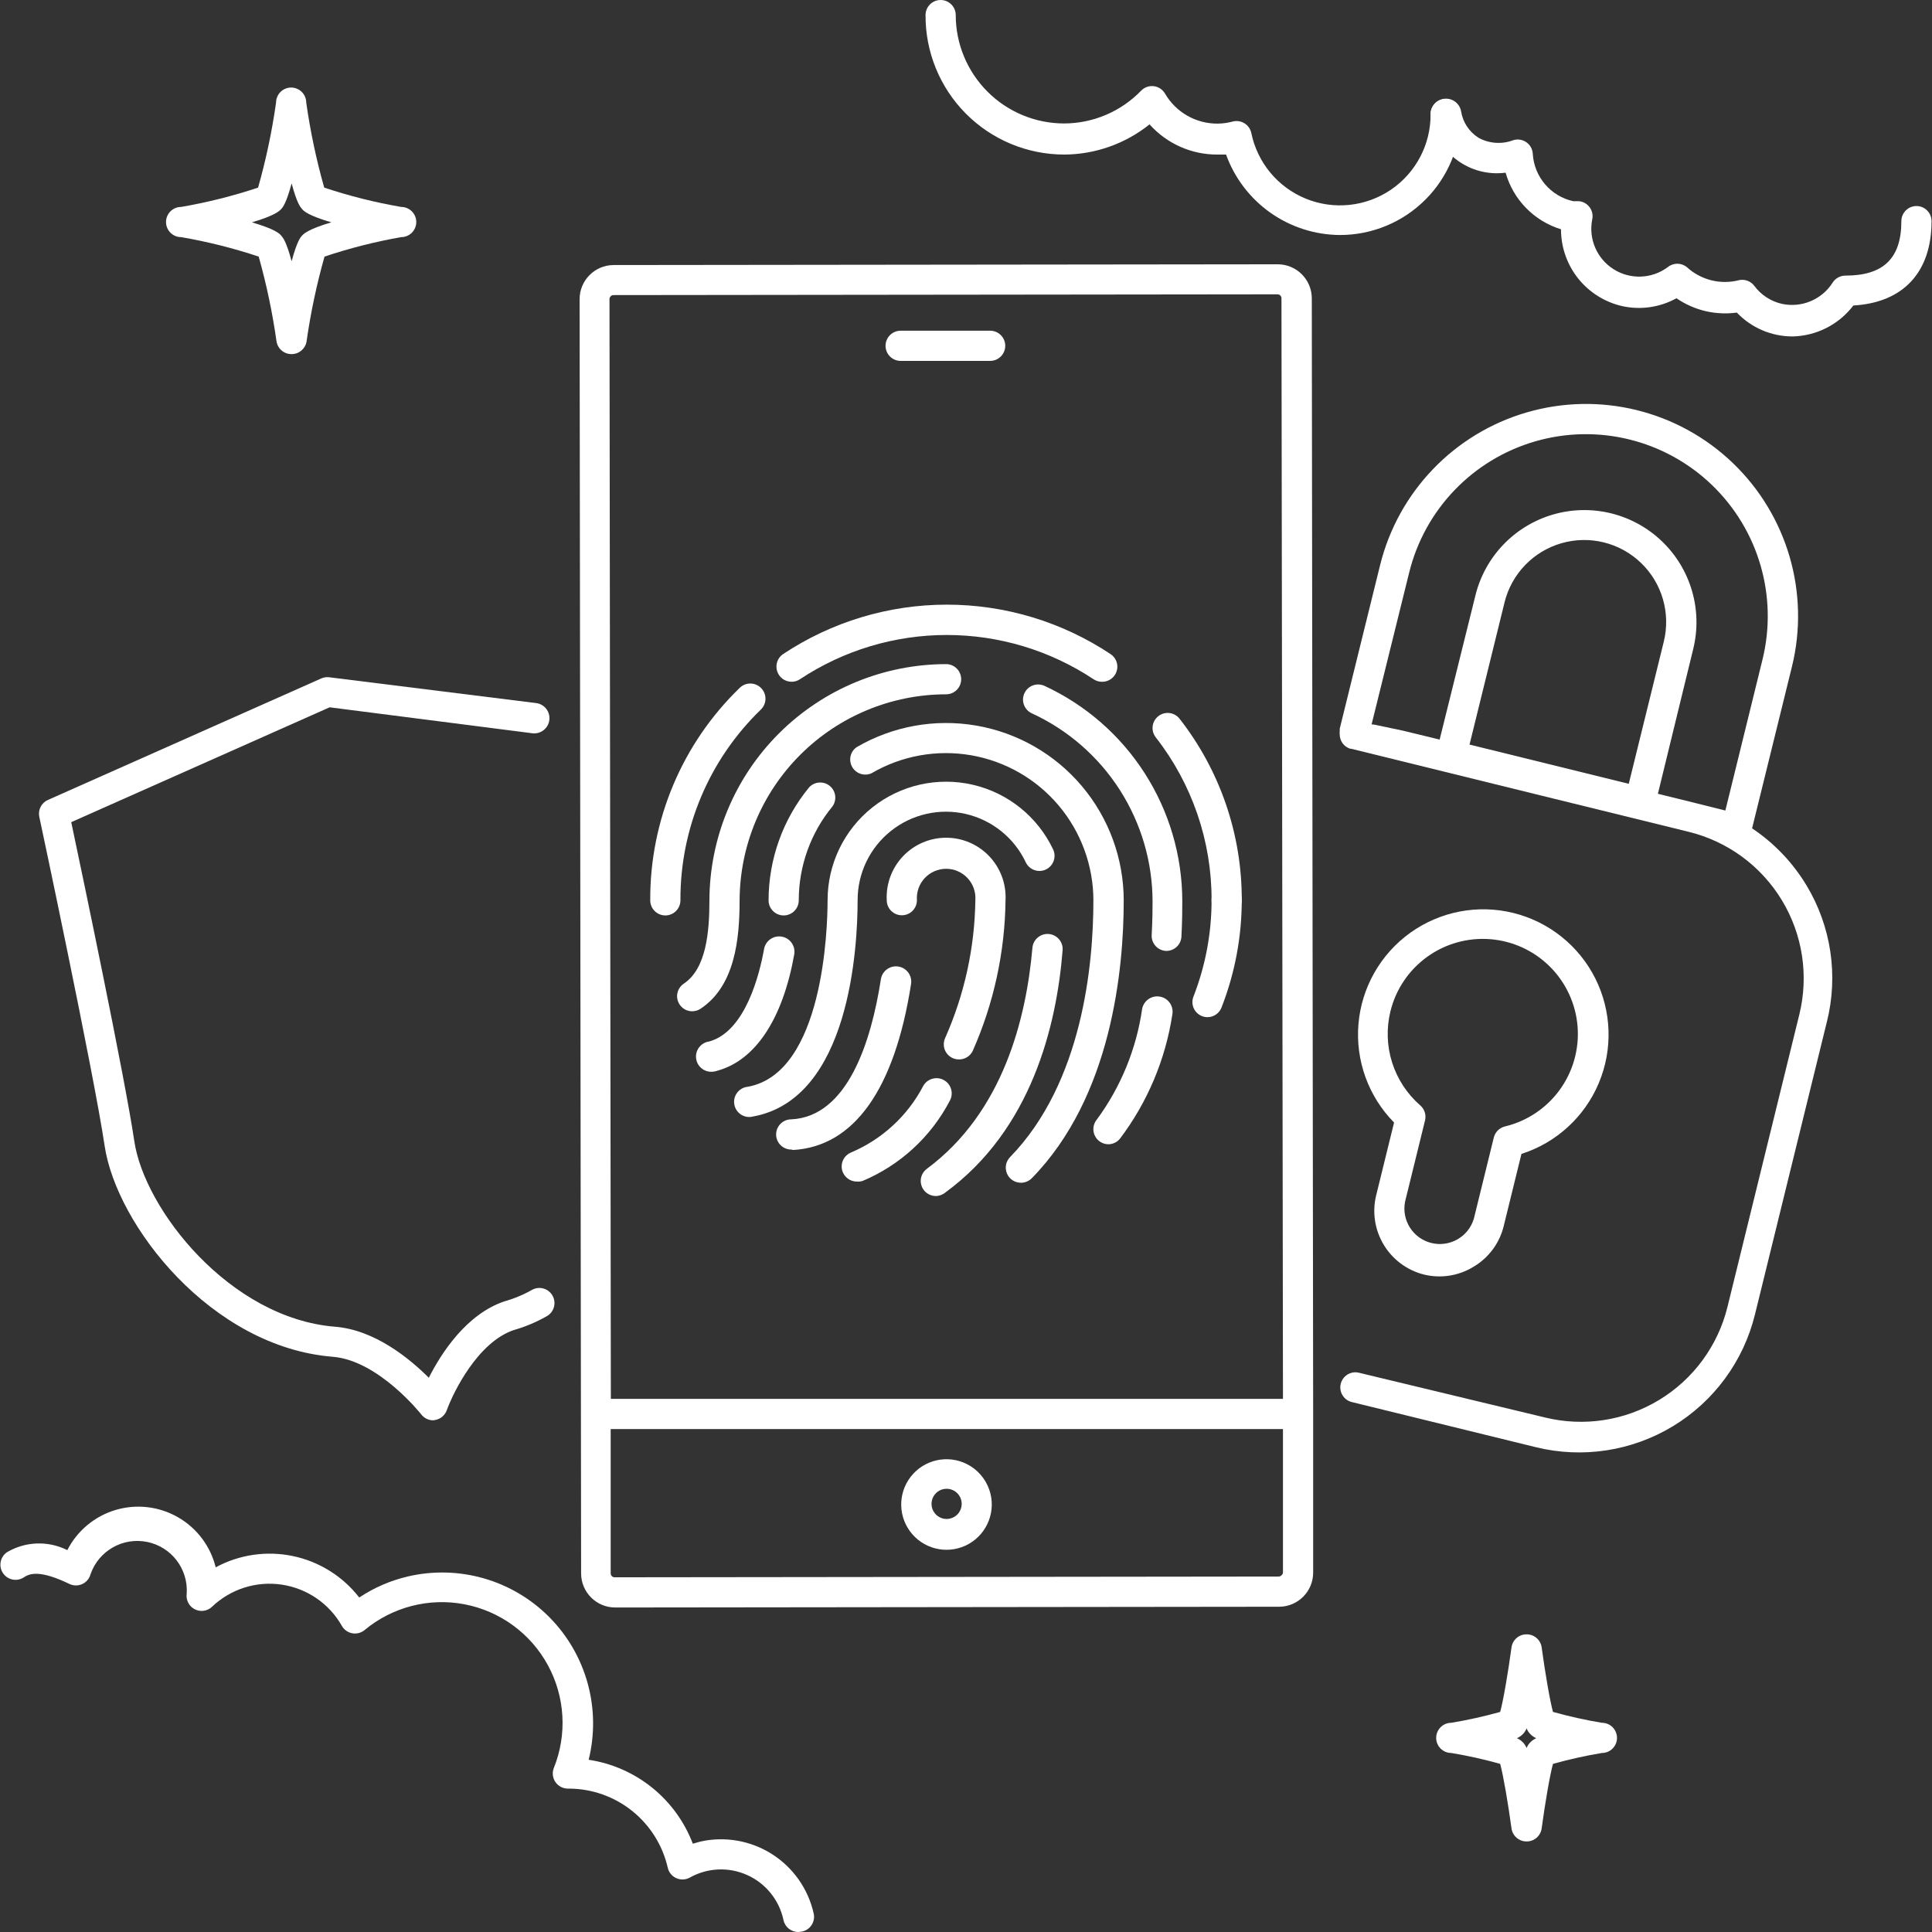 <?xml version="1.0" encoding="UTF-8"?>
<svg width="512pt" height="512pt" version="1.1" viewBox="0 0 512 512" xmlns="http://www.w3.org/2000/svg">
 <rect x="0" y="0" width="512" height="512" fill="#333333" stroke="none"/>
 <path d="m114.8 376.4c-1.238 0-2.406-0.578-3.16-1.559 0 0-11.238-14.281-23.441-15.281-32.199-2.559-57.359-34.84-60.48-55.957-2.84-19.16-17.16-86.523-17.32-87.203-0.348-1.816 0.594-3.637 2.281-4.398l72.441-32.199c0.664-0.297 1.395-0.41 2.117-0.32l54.84 6.84c2.211 0.277 3.777 2.289 3.5 4.5-0.273 2.207-2.289 3.777-4.5 3.5l-53.719-6.879-68.48 30.438c2.922 13.801 14.16 67.32 16.719 84.559 2.68 18.078 25.281 46.922 53.238 49.16 10.441 0.84 19.641 8.359 24.801 13.52 3.359-6.641 10-16.84 20-20.238h0.004c2.582-0.719 5.066-1.754 7.398-3.078 1.945-1.051 4.371-0.324 5.422 1.621 1.047 1.941 0.324 4.367-1.621 5.418-2.738 1.551-5.652 2.773-8.68 3.641-9.52 3.199-16 16.398-17.762 21.238-0.488 1.371-1.684 2.367-3.117 2.602z" fill="#fff"/>
 <path d="m377.32 337.76c4.484 1.105 9.223 0.371 13.16-2.043 3.996-2.352 6.879-6.215 8-10.719l4.719-19.199c9.246-2.957 16.734-9.812 20.496-18.762 3.762-8.949 3.418-19.098-0.941-27.77s-12.297-15.004-21.723-17.328c-9.426-2.324-19.395-0.402-27.285 5.25-7.887 5.656-12.91 14.48-13.738 24.152-0.828 9.672 2.617 19.223 9.434 26.137l-4.719 19.199h-0.004c-1.113 4.465-0.414 9.191 1.949 13.141 2.359 3.953 6.191 6.809 10.652 7.941zm-8.84-69.762c1.43-5.82 4.887-10.938 9.75-14.438s10.816-5.152 16.789-4.66c5.969 0.492 11.57 3.094 15.797 7.344 4.227 4.246 6.801 9.863 7.262 15.836 0.457 5.977-1.227 11.918-4.75 16.762-3.527 4.844-8.664 8.277-14.488 9.676-1.453 0.344-2.598 1.469-2.961 2.922l-5.281 21.48h0.004c-1.414 4.828-6.379 7.688-11.266 6.488-4.887-1.199-7.961-6.035-6.977-10.969l5.281-21.48c0.371-1.461-0.105-3.008-1.242-4-3.484-3.031-6.07-6.965-7.469-11.367-1.398-4.402-1.551-9.105-0.449-13.594z" fill="#fff"/>
 <path d="m478.72 234.6c-3.637-6.023-8.551-11.172-14.398-15.082l10.559-42.84c4.797-19.5-1.176-40.074-15.668-53.977-14.488-13.902-35.293-19.02-54.578-13.422-19.285 5.598-34.117 21.059-38.914 40.559l-10.68 43.281c-0.008 0.145-0.008 0.293 0 0.438v0.203c-0.039 0.305-0.039 0.613 0 0.918 0.02 1.273 0.645 2.461 1.68 3.199 0.363 0.258 0.77 0.449 1.203 0.562h0.199l50.68 12.48 38.719 9.52c10.309 2.527 19.191 9.047 24.688 18.125 5.5 9.074 7.168 19.969 4.633 30.273l-19.039 77.48c-2.527 10.309-9.047 19.188-18.125 24.688s-19.969 7.168-30.277 4.633l-49.398-11.879c-2.106-0.438-4.176 0.867-4.691 2.953-0.516 2.086 0.707 4.207 2.769 4.805l48.922 12c12.363 3.043 25.43 1.047 36.324-5.547 10.891-6.594 18.719-17.246 21.754-29.613l19.039-77.48h0.004c3.113-12.328 1.168-25.391-5.402-36.277zm-105.28-82.84c4.113-16.73 16.84-29.988 33.387-34.789 16.543-4.801 34.391-0.406 46.82 11.52 12.426 11.93 17.547 29.582 13.43 46.309l-9.84 40-8-2-4.359-1.078-5.519-1.359 9.359-38.363c2.539-10.312-0.617-21.191-8.281-28.543-7.66-7.352-18.66-10.059-28.859-7.102-10.195 2.961-18.043 11.133-20.578 21.445l-9.48 38.199-6.398-1.559-3.481-0.84-7.641-1.602h-0.52zm16 45.559 9.281-37.68h-0.004c1.859-7.539 7.598-13.512 15.055-15.672 7.457-2.164 15.5-0.18 21.102 5.199 5.598 5.375 7.902 13.332 6.047 20.871l-9.281 37.68z" fill="#fff"/>
 <path d="m348 374.72-0.359-295.68c-0.023-4.977-4.062-9-9.039-9l-176 0.199c-4.981 0.023-9 4.066-9 9.043l0.398 337.72c0.023 4.977 4.062 9 9.039 9l176-0.199c4.961-0.043 8.961-4.078 8.961-9.039zm-186.16-296.2c0.188-0.199 0.445-0.316 0.719-0.32l176-0.199c0.277 0 0.543 0.109 0.738 0.305 0.195 0.195 0.305 0.461 0.305 0.734l0.398 291.68h-178.12l-0.359-291.48c0.008-0.27 0.125-0.531 0.32-0.719zm177.76 338.96c-0.191 0.195-0.449 0.312-0.723 0.32l-176 0.199c-0.574 0-1.039-0.465-1.039-1.039v-38.242h178.16v38.043c-0.027 0.281-0.172 0.543-0.398 0.719z" fill="#fff"/>
 <path d="m256.24 388c-5.113-2.586-11.348-1.191-14.871 3.328-3.527 4.523-3.363 10.906 0.391 15.238 3.754 4.336 10.047 5.406 15.027 2.562 4.977-2.848 7.246-8.816 5.414-14.25-1.004-2.984-3.144-5.457-5.961-6.879zm-1.84 12.398c-0.992 1.895-3.301 2.672-5.238 1.762-1.48-0.695-2.387-2.219-2.293-3.852 0.094-1.629 1.168-3.043 2.719-3.562 1.551-0.52 3.258-0.043 4.32 1.199 1.059 1.246 1.254 3.008 0.492 4.453z" fill="#fff"/>
 <path d="m238.68 95.641h23.719c2.211 0 4-1.793 4-4 0-2.211-1.789-4-4-4h-23.719c-2.207 0-4 1.789-4 4 0 2.207 1.793 4 4 4z" fill="#fff"/>
 <path d="m325.08 242.6c-2.207 0-4-1.793-4-4 0.059-15.656-5.156-30.871-14.797-43.203-1.359-1.742-1.047-4.262 0.699-5.617 1.746-1.359 4.262-1.047 5.621 0.699 10.715 13.703 16.516 30.605 16.477 48 0.035 1.082-0.371 2.129-1.125 2.906-0.754 0.777-1.793 1.215-2.875 1.215z" fill="#fff"/>
 <path d="m292 180.68c-0.785-0.004-1.551-0.242-2.199-0.68-11.535-7.644-25.062-11.723-38.902-11.723-13.836 0-27.367 4.078-38.898 11.723-0.887 0.59-1.969 0.801-3.012 0.59-1.043-0.207-1.961-0.824-2.547-1.711-1.227-1.844-0.727-4.332 1.117-5.559 12.852-8.531 27.938-13.082 43.363-13.082 15.422 0 30.508 4.551 43.359 13.082 1.508 0.973 2.184 2.832 1.652 4.543-0.531 1.715-2.141 2.867-3.934 2.816z" fill="#fff"/>
 <path d="m176.32 242.6c-2.211 0-4-1.793-4-4-0.105-21.203 8.445-41.531 23.68-56.281 1.57-1.57 4.113-1.57 5.68 0 1.57 1.566 1.57 4.109 0 5.68-13.707 13.227-21.422 31.473-21.359 50.52 0.02 1.074-0.391 2.113-1.145 2.879-0.75 0.77-1.781 1.203-2.856 1.203z" fill="#fff"/>
 <path d="m293.76 303.24c-1.555 0.004-2.969-0.891-3.629-2.297-0.66-1.406-0.445-3.066 0.547-4.262 6.352-8.637 10.477-18.707 12-29.32 0.422-2.207 2.551-3.66 4.762-3.238 2.207 0.418 3.66 2.551 3.238 4.758-1.828 11.941-6.598 23.242-13.879 32.883-0.746 0.918-1.859 1.457-3.039 1.477z" fill="#fff"/>
 <path d="m309.2 252h-0.199c-2.129-0.105-3.801-1.867-3.801-4 0.238-4.281 0.238-7.519 0.238-9.078h0.004c-0.016-10.504-3.039-20.781-8.707-29.621-5.672-8.84-13.754-15.871-23.293-20.262-2.012-0.926-2.891-3.309-1.961-5.32 0.926-2.008 3.309-2.887 5.32-1.957 10.883 5.035 20.102 13.074 26.57 23.172 6.473 10.098 9.922 21.832 9.949 33.828 0 1.801 0 5.199-0.238 9.641l-0.004-0.004c-0.199 2.008-1.863 3.551-3.879 3.602z" fill="#fff"/>
 <path d="m183.4 268c-1.754-0.012-3.293-1.168-3.797-2.848-0.508-1.68 0.141-3.492 1.598-4.473 6.039-4 6.801-13.922 6.801-22.078 0.055-16.609 6.684-32.52 18.438-44.25 11.754-11.73 27.676-18.332 44.281-18.352 2.211 0 4 1.789 4 4s-1.789 4-4 4c-14.484 0.02-28.371 5.777-38.625 16.008-10.254 10.23-16.039 24.105-16.094 38.594 0 10.199-1.199 22.719-10.398 28.762v-0.004c-0.656 0.426-1.422 0.645-2.203 0.641z" fill="#fff"/>
 <path d="m270.56 313.44c-1.613 0.008-3.074-0.953-3.707-2.441-0.629-1.488-0.301-3.207 0.828-4.359 19.238-19.762 22.078-51.121 22.078-68h0.004c-0.008-9.211-3.262-18.121-9.199-25.164-5.934-7.043-14.164-11.762-23.238-13.328-9.078-1.566-18.414 0.125-26.363 4.773-1.871 0.844-4.074 0.137-5.106-1.637-1.031-1.773-0.555-4.039 1.105-5.246 9.57-5.594 20.812-7.633 31.738-5.754 10.93 1.879 20.844 7.555 27.996 16.027 7.152 8.473 11.086 19.199 11.105 30.289 0 18.16-3.16 52-24.359 73.641v-0.004c-0.758 0.773-1.797 1.207-2.883 1.203z" fill="#fff"/>
 <path d="m207.68 242.6c-2.207 0-4-1.793-4-4 0.008-10.934 3.809-21.523 10.762-29.961 1.441-1.543 3.836-1.699 5.465-0.355s1.934 3.723 0.695 5.434c-5.769 7.008-8.926 15.805-8.922 24.883 0 1.059-0.422 2.078-1.172 2.828s-1.766 1.172-2.828 1.172z" fill="#fff"/>
 <path d="m189 284c-2.211 0.289-4.234-1.27-4.519-3.481-0.289-2.207 1.27-4.231 3.481-4.519 9.641-2.68 13.359-18 14.52-24.48 0.387-2.207 2.492-3.688 4.699-3.301 2.211 0.387 3.688 2.492 3.301 4.703-3.039 17.078-10.238 28-20.281 30.801v-0.004c-0.383 0.156-0.789 0.25-1.199 0.281z" fill="#fff"/>
 <path d="m248 316.96c-1.723 0-3.25-1.102-3.793-2.734-0.547-1.637 0.016-3.434 1.395-4.465 20.32-15.039 26.359-40 28-58.559v-0.004c0.176-2.207 2.109-3.856 4.32-3.68 2.207 0.176 3.856 2.113 3.68 4.32-1.602 20.16-8.32 47.52-31.043 64.16-0.711 0.609-1.617 0.949-2.559 0.961z" fill="#fff"/>
 <path d="m198.92 296c-2.211 0.199-4.164-1.43-4.363-3.641-0.199-2.207 1.434-4.16 3.641-4.359 20-3.68 21.121-41.84 21.121-49.441 0-9.574 4.367-18.625 11.863-24.582 7.496-5.957 17.301-8.168 26.629-6.008 9.328 2.164 17.156 8.465 21.266 17.109 0.953 2 0.102 4.391-1.898 5.344-2 0.949-4.391 0.098-5.34-1.902-3.051-6.465-8.891-11.176-15.852-12.801-6.961-1.621-14.285 0.031-19.875 4.481-5.594 4.449-8.848 11.211-8.832 18.359 0 12.238-2 52.602-27.68 57.32z" fill="#fff"/>
 <path d="m227.04 313.12c-1.898-0.004-3.535-1.344-3.91-3.203-0.379-1.863 0.605-3.734 2.352-4.477 8.262-3.481 15.051-9.734 19.199-17.68 0.531-0.93 1.406-1.609 2.441-1.891 1.031-0.281 2.129-0.141 3.059 0.391 1.934 1.102 2.606 3.566 1.5 5.5-4.992 9.535-13.156 17.031-23.078 21.199-0.508 0.156-1.035 0.211-1.562 0.16z" fill="#fff"/>
 <path d="m254.12 280.76c-1.367 0-2.641-0.691-3.379-1.844-0.738-1.148-0.836-2.598-0.262-3.84 5.109-11.504 7.832-23.93 8-36.52 0.152-2.148-0.594-4.266-2.059-5.844-1.469-1.574-3.527-2.473-5.684-2.473-2.152 0-4.211 0.898-5.68 2.473-1.469 1.578-2.215 3.695-2.059 5.844 0 2.211-1.789 4-4 4s-4-1.789-4-4c-0.219-4.312 1.344-8.523 4.32-11.652 2.973-3.129 7.102-4.898 11.418-4.898 4.32 0 8.449 1.77 11.422 4.898 2.977 3.129 4.539 7.34 4.32 11.652-0.16 13.789-3.125 27.398-8.719 40-0.691 1.371-2.106 2.227-3.641 2.203z" fill="#fff"/>
 <path d="m209.68 304.64c-2.207 0-4-1.793-4-4 0-2.211 1.793-4 4-4 14.961-0.719 21.199-20.602 23.762-37.121 0.34-2.207 2.41-3.723 4.617-3.379 2.211 0.34 3.723 2.41 3.383 4.621-4.359 28-15.16 43.078-31.281 44z" fill="#fff"/>
 <path d="m320 269.56c-1.34 0-2.594-0.672-3.332-1.789-0.742-1.121-0.871-2.535-0.348-3.769 3.16-8.137 4.773-16.793 4.758-25.52 0-2.211 1.793-4 4-4 2.211 0 4 1.789 4 4 0.008 9.715-1.797 19.344-5.316 28.398-0.562 1.602-2.066 2.676-3.762 2.68z" fill="#fff"/>
 <path d="m77.281 93.84c-1.984 0.027-3.684-1.402-4-3.359-1.07-7.59-2.648-15.102-4.723-22.48-6.711-2.234-13.586-3.961-20.559-5.16-2.211 0-4-1.789-4-4 0-2.207 1.789-4 4-4 6.918-1.191 13.738-2.902 20.398-5.121 2.094-7.391 3.684-14.914 4.762-22.52 0-2.207 1.789-4 4-4 2.207 0 4 1.793 4 4 1.078 7.606 2.668 15.129 4.762 22.52 6.66 2.219 13.48 3.93 20.398 5.121 2.207 0 4 1.793 4 4 0 2.211-1.793 4-4 4-6.894 1.211-13.684 2.938-20.32 5.16-2.086 7.391-3.68 14.914-4.762 22.52-0.332 1.926-2.004 3.328-3.957 3.32zm-10.52-34.922c6.238 1.84 7.32 3 7.762 3.519 0.441 0.52 1.32 1.441 2.762 6.801 1.441-5.359 2.359-6.359 2.762-6.801 0.398-0.441 1.559-1.68 7.762-3.519-6.238-1.84-7.32-3-7.762-3.519-0.441-0.52-1.32-1.441-2.762-6.801-1.441 5.359-2.359 6.359-2.762 6.801-0.402 0.441-1.523 1.68-7.762 3.523z" fill="#fff"/>
 <path d="m404.56 488c-2.019 0.016-3.734-1.477-4-3.481-0.879-6.481-2.199-14.238-3-17.078-4.262-1.195-8.59-2.156-12.957-2.883-2.211 0-4-1.789-4-4 0-2.207 1.789-4 4-4 4.367-0.727 8.691-1.688 12.957-2.879 0.801-2.801 2.121-10.559 3-17.078 0.266-2.004 1.98-3.5 4-3.481 2.023-0.02 3.738 1.477 4 3.481 0.879 6.481 2.199 14.238 3 17.078 4.266 1.191 8.594 2.152 12.961 2.879 2.211 0 4 1.793 4 4 0 2.211-1.789 4-4 4-4.367 0.727-8.695 1.688-12.961 2.883-0.801 2.801-2.121 10.559-3 17.078-0.262 2.004-1.977 3.496-4 3.481zm-2.559-27.359c0.566 0.246 1.082 0.598 1.52 1.039 0.453 0.441 0.809 0.973 1.039 1.559 0.234-0.586 0.59-1.117 1.043-1.559 0.434-0.441 0.949-0.793 1.52-1.039-0.57-0.246-1.086-0.602-1.52-1.039-0.457-0.441-0.809-0.973-1.043-1.562-0.23 0.59-0.586 1.121-1.039 1.562-0.438 0.438-0.953 0.793-1.52 1.039z" fill="#fff"/>
 <path d="m211.64 512c-1.906 0.047-3.582-1.258-4-3.121-1.102-5.285-4.66-9.727-9.578-11.953-4.918-2.231-10.602-1.98-15.301 0.676-1.102 0.594-2.418 0.637-3.559 0.117-1.137-0.516-1.969-1.539-2.242-2.758-1.355-5.934-4.676-11.234-9.426-15.039-4.75-3.809-10.648-5.894-16.734-5.922h-0.32c-1.316-0.004-2.547-0.656-3.289-1.742-0.746-1.086-0.906-2.469-0.43-3.699 3.582-8.879 3-18.895-1.586-27.301-4.586-8.406-12.695-14.316-22.098-16.109-9.406-1.793-19.121 0.723-26.477 6.852-0.914 0.742-2.106 1.047-3.262 0.832-1.156-0.219-2.156-0.93-2.738-1.953-3.352-5.91-9.238-9.949-15.961-10.941s-13.527 1.168-18.441 5.863c-1.234 1.18-3.086 1.445-4.602 0.66-1.52-0.785-2.367-2.449-2.117-4.141 0.418-6.547-4.062-12.391-10.488-13.695-6.43-1.301-12.832 2.344-14.992 8.535-0.301 1.156-1.102 2.117-2.188 2.621-1.082 0.504-2.336 0.496-3.414-0.02-7.559-3.641-10.359-2.879-12-1.801-1.82 1.258-4.32 0.801-5.578-1.02-1.258-1.824-0.805-4.32 1.02-5.582 4.891-2.894 10.918-3.106 16-0.559 2.629-5.148 7.246-8.992 12.785-10.641 5.539-1.648 11.512-0.957 16.523 1.918 5.016 2.871 8.633 7.672 10.012 13.281 6.262-3.391 13.52-4.445 20.488-2.981s13.188 5.356 17.551 10.98c3.902-2.598 8.238-4.481 12.801-5.559 13.57-3.199 27.824 0.898 37.625 10.812 9.797 9.914 13.73 24.215 10.375 37.746 6.16 0.926 11.961 3.477 16.812 7.383 4.848 3.91 8.574 9.035 10.789 14.859l2-0.559v-0.004c6.512-1.453 13.336-0.262 18.973 3.316 5.633 3.578 9.613 9.25 11.066 15.766 0.469 2.152-0.891 4.281-3.039 4.758z" fill="#fff"/>
 <path d="m475.04 89.16c-5.578 0.004-10.914-2.281-14.758-6.32-2.668 0.359-5.375 0.254-8-0.32-2.867-0.633-5.582-1.816-8-3.481-4.387 2.422-9.508 3.164-14.402 2.082-4.609-1.055-8.723-3.644-11.668-7.344-2.941-3.699-4.539-8.289-4.531-13.016-7.125-2.184-12.652-7.832-14.68-15-4.578 0.609-9.215-0.602-12.918-3.367-3.699-2.766-6.168-6.871-6.883-11.434-0.406-2.211 1.051-4.332 3.262-4.742 2.207-0.406 4.332 1.051 4.738 3.262 0.453 2.906 2.148 5.477 4.641 7.039 2.812 1.543 6.16 1.777 9.16 0.641 1.172-0.371 2.453-0.184 3.469 0.512s1.652 1.82 1.73 3.047c0.344 6.129 4.727 11.281 10.723 12.602h1.559c1.121 0.121 2.141 0.715 2.805 1.629 0.66 0.914 0.906 2.066 0.676 3.172-1.039 5.148 1.203 10.402 5.641 13.215 4.434 2.812 10.145 2.602 14.359-0.535 1.477-1.215 3.602-1.215 5.078 0 3.731 3.418 8.941 4.715 13.84 3.438 1.508-0.316 3.062 0.258 4 1.48 1.789 2.426 4.387 4.129 7.32 4.801 5.231 1.133 10.617-1.117 13.48-5.641 0.734-1.145 2-1.836 3.359-1.84 10.121 0 14.84-4.602 14.84-14.441v0.004c0-2.211 1.793-4 4-4 2.211 0 4 1.789 4 4 0 13.559-7.519 21.602-20.719 22.359-3.844 5.043-9.777 8.062-16.121 8.199z" fill="#fff"/>
 <path d="m355.12 62.281c-6.613-0.035-13.055-2.098-18.457-5.91-5.398-3.812-9.5-9.191-11.742-15.41h-2.203c-6.894 0.055-13.48-2.859-18.078-8-6.426 5.148-14.406 7.969-22.641 8-9.777-0.012-19.148-3.918-26.039-10.852-6.891-6.938-10.734-16.332-10.68-26.109 0-2.211 1.789-4 4-4 2.207 0 4 1.789 4 4 0.008 7.613 3.039 14.914 8.422 20.297s12.684 8.414 20.297 8.422c7.715-0.02 15.09-3.164 20.441-8.719 0.867-0.879 2.098-1.309 3.324-1.16 1.23 0.148 2.32 0.859 2.953 1.922 1.418 2.453 3.461 4.484 5.918 5.891 2.461 1.406 5.25 2.133 8.082 2.109 1.352-0.02 2.695-0.207 4-0.562 1.047-0.262 2.156-0.094 3.074 0.473 0.918 0.562 1.57 1.477 1.809 2.527 1.594 7.867 7.019 14.414 14.449 17.449 7.434 3.031 15.887 2.148 22.531-2.352 6.648-4.504 10.602-12.031 10.539-20.059 0-2.207 1.789-4 4-4 2.207 0 4 1.793 4 4 0.008 8.496-3.356 16.645-9.359 22.656-6.004 6.008-14.148 9.387-22.641 9.387z" fill="#fff"/>
</svg>
